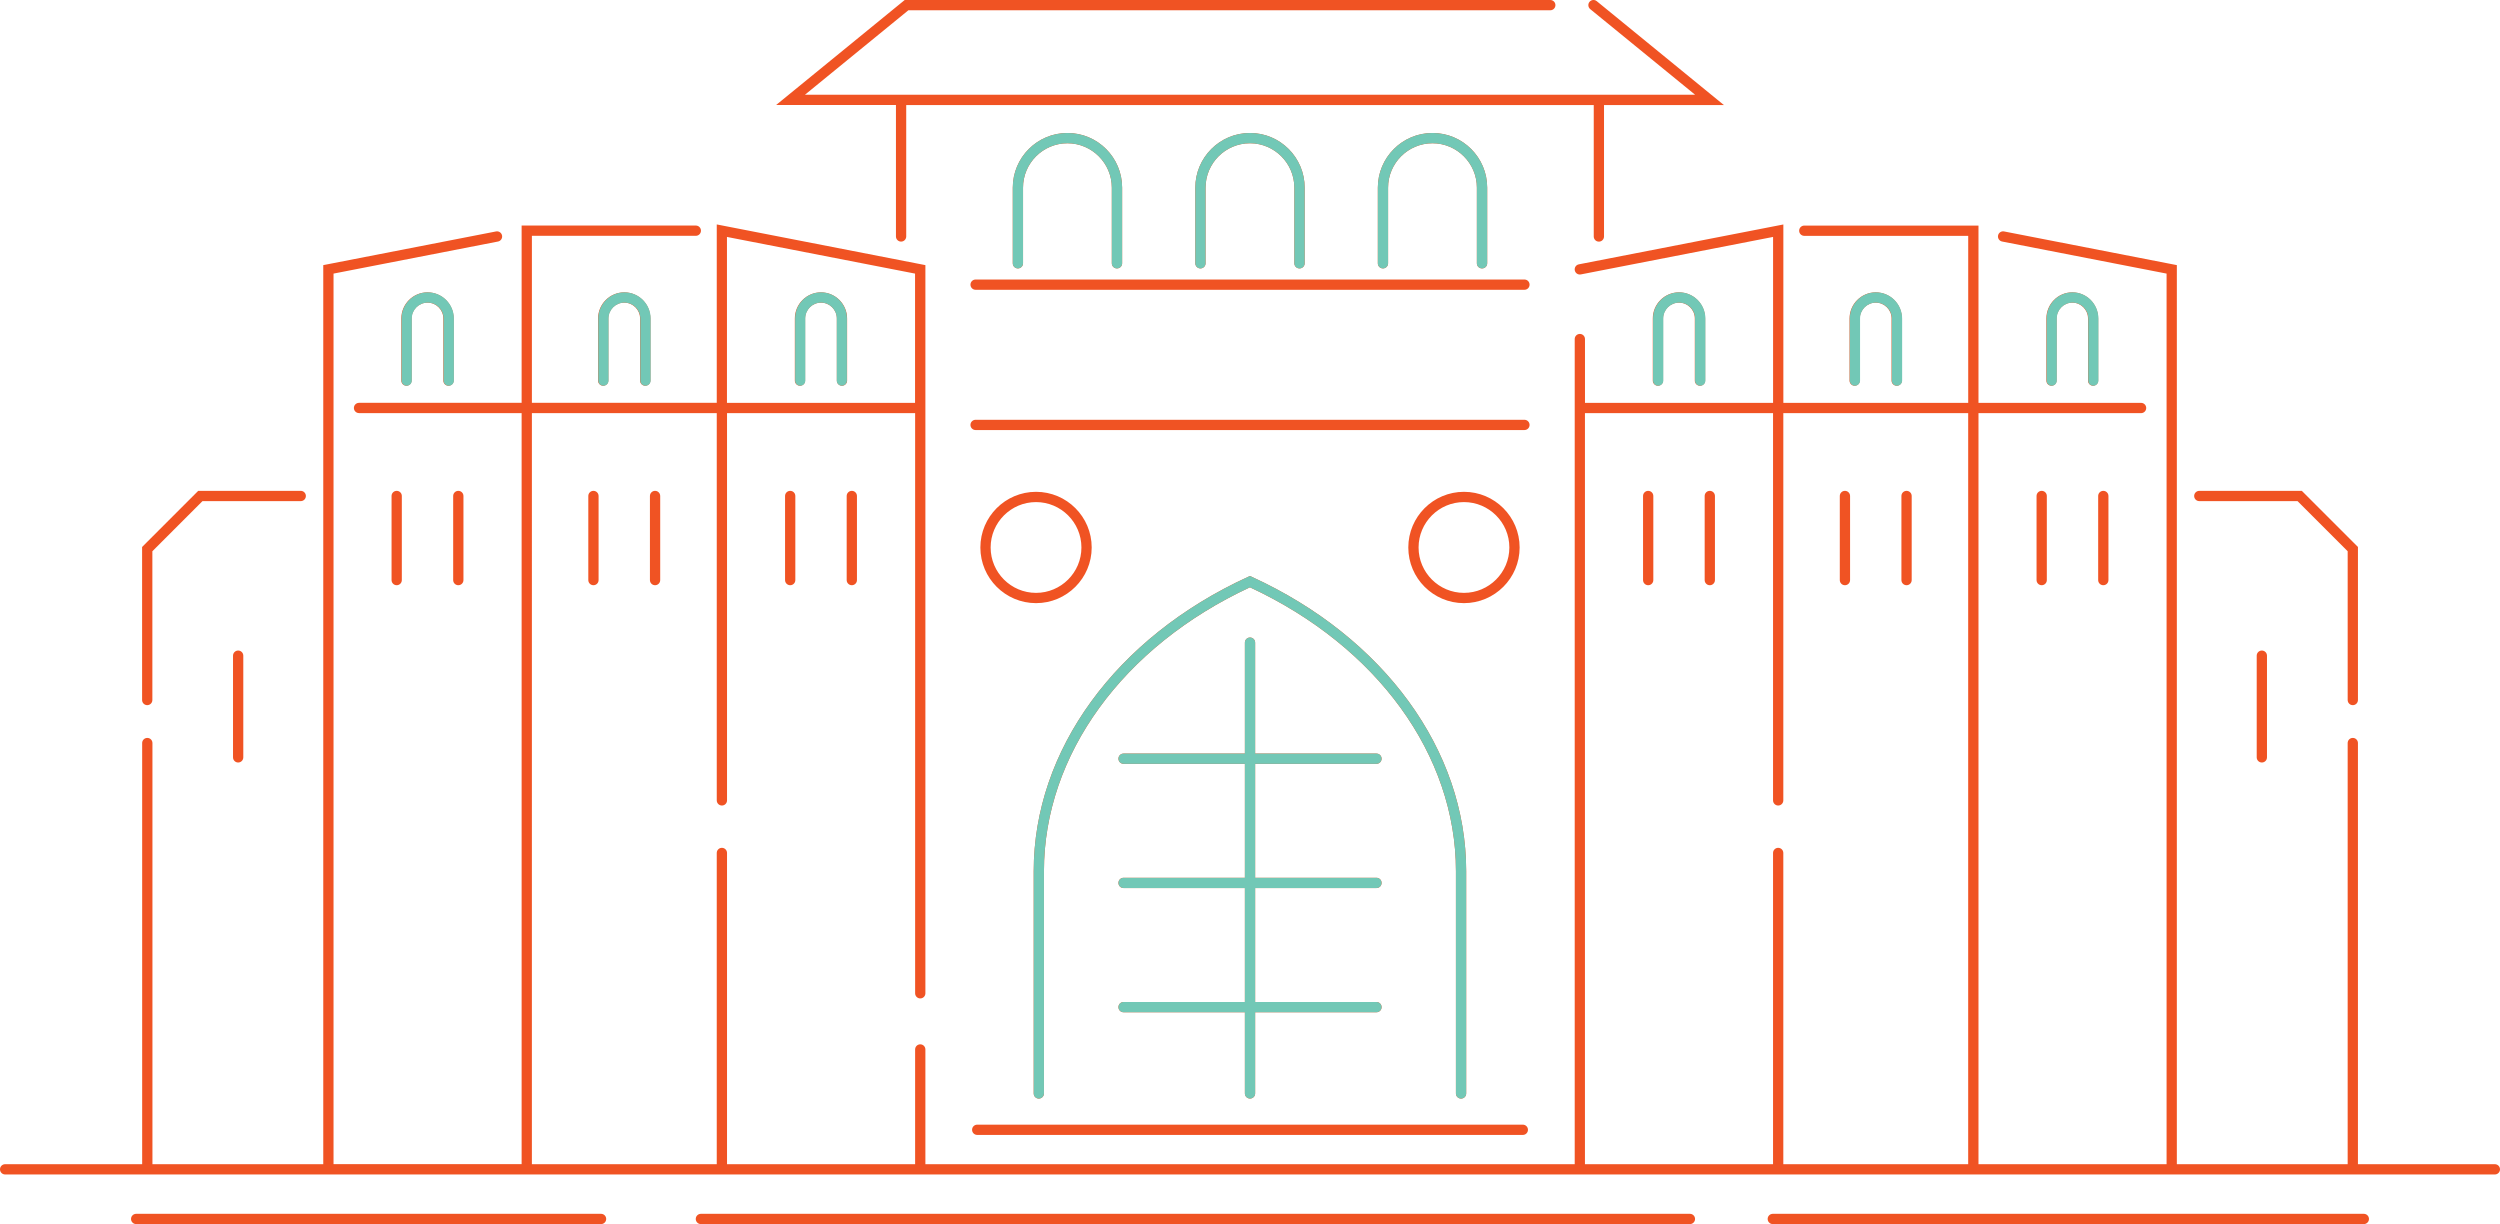 <?xml version="1.0" encoding="UTF-8"?>
<svg id="Layer_1" data-name="Layer 1" xmlns="http://www.w3.org/2000/svg" viewBox="0 0 696.19 340.89">
  <defs>
    <style>
      .cls-1 {
        fill: #f05323;
      }

      .cls-1, .cls-2 {
        stroke-width: 0px;
      }

      .cls-2 {
        fill: #72c8b6;
      }
    </style>
  </defs>
  <path class="cls-1" d="M41,196.37c.79,0,1.43-.64,1.43-1.43v-41.43l13.96-13.96h27.36c.79,0,1.43-.64,1.43-1.43s-.64-1.43-1.43-1.43h-28.55l-15.63,15.63v42.62c0,.79.64,1.43,1.43,1.43ZM64.89,182.59v28.32c0,.79.64,1.43,1.43,1.43s1.43-.64,1.43-1.43v-28.32c0-.79-.64-1.43-1.43-1.43s-1.43.64-1.43,1.43ZM412.72,74.75c.79,0,1.43-.64,1.43-1.43v-21.06c0-8.4-6.83-15.23-15.23-15.23s-15.23,6.83-15.23,15.23v21.06c0,.79.64,1.43,1.43,1.43s1.43-.64,1.43-1.43v-21.06c0-6.82,5.55-12.36,12.36-12.36s12.36,5.55,12.36,12.36v21.06c0,.79.64,1.43,1.43,1.43ZM628.44,182.59v28.32c0,.79.64,1.43,1.43,1.43s1.43-.64,1.43-1.43v-28.32c0-.79-.64-1.43-1.43-1.43s-1.43.64-1.43,1.43ZM167.38,338.02H37.92c-.79,0-1.43.64-1.43,1.43s.64,1.43,1.43,1.43h129.46c.79,0,1.43-.64,1.43-1.43s-.64-1.43-1.43-1.43ZM361.89,74.75c.79,0,1.43-.64,1.43-1.43v-21.06c0-8.4-6.83-15.23-15.23-15.23s-15.23,6.83-15.23,15.23v21.06c0,.79.64,1.43,1.43,1.43s1.43-.64,1.43-1.43v-21.06c0-6.82,5.55-12.36,12.36-12.36s12.36,5.55,12.36,12.36v21.06c0,.79.64,1.43,1.43,1.43ZM470.6,338.02H195.18c-.79,0-1.43.64-1.43,1.43s.64,1.43,1.43,1.43h275.42c.79,0,1.43-.64,1.43-1.43s-.64-1.43-1.43-1.43ZM348.69,160.67l-.6-.27-.6.27c-36.78,16.88-59.63,48.26-59.63,81.9v61.93c0,.79.64,1.43,1.43,1.43s1.43-.64,1.43-1.43v-61.93c0-32.32,21.96-62.55,57.36-79.02,35.4,16.47,57.36,46.7,57.36,79.02v61.93c0,.79.64,1.43,1.43,1.43s1.43-.64,1.43-1.43v-61.93c0-33.64-22.85-65.02-59.63-81.9ZM612.45,139.55h27.36l13.96,13.96v41.43c0,.79.64,1.43,1.43,1.43s1.43-.64,1.43-1.43v-42.62l-15.63-15.63h-28.55c-.79,0-1.43.64-1.43,1.43s.64,1.43,1.43,1.43ZM383.31,212.71c.79,0,1.43-.64,1.43-1.43s-.64-1.43-1.43-1.43h-33.78v-30.89c0-.79-.64-1.43-1.43-1.43s-1.43.64-1.43,1.43v30.89h-33.78c-.79,0-1.43.64-1.43,1.43s.64,1.43,1.43,1.43h33.78v31.73h-33.78c-.79,0-1.43.64-1.43,1.43s.64,1.43,1.43,1.43h33.78v31.73h-33.78c-.79,0-1.43.64-1.43,1.43s.64,1.43,1.43,1.43h33.78v22.6c0,.79.64,1.43,1.43,1.43s1.43-.64,1.43-1.43v-22.6h33.78c.79,0,1.43-.64,1.43-1.43s-.64-1.43-1.43-1.43h-33.78v-31.73h33.78c.79,0,1.43-.64,1.43-1.43s-.64-1.43-1.43-1.43h-33.78v-31.73h33.78ZM249.5,65.85c0,.79.64,1.43,1.43,1.43s1.43-.64,1.43-1.43V29.25h191.46v36.61c0,.79.64,1.43,1.43,1.43s1.43-.64,1.43-1.43V29.25h33.38L444.65.32c-.61-.5-1.51-.41-2.01.2-.5.61-.41,1.51.2,2.02l29.2,23.84h-247.88l28.8-23.52h178.76c.79,0,1.43-.64,1.43-1.43s-.64-1.43-1.43-1.43h-179.78l-35.82,29.25h33.38v36.61ZM288.51,136.96c-8.55,0-15.5,6.95-15.5,15.5s6.95,15.5,15.5,15.5,15.5-6.95,15.5-15.5-6.95-15.5-15.5-15.5ZM288.51,165.1c-6.97,0-12.64-5.67-12.64-12.64s5.67-12.64,12.64-12.64,12.64,5.67,12.64,12.64-5.67,12.64-12.64,12.64ZM423.18,152.46c0-8.55-6.95-15.5-15.5-15.5s-15.5,6.95-15.5,15.5,6.95,15.5,15.5,15.5,15.5-6.95,15.5-15.5ZM395.04,152.46c0-6.97,5.67-12.64,12.64-12.64s12.64,5.67,12.64,12.64-5.67,12.64-12.64,12.64-12.64-5.67-12.64-12.64ZM425.95,118.33c0-.79-.64-1.43-1.43-1.43h-152.84c-.79,0-1.43.64-1.43,1.43s.64,1.43,1.43,1.43h152.84c.79,0,1.43-.64,1.43-1.43ZM424.52,77.84h-152.84c-.79,0-1.43.64-1.43,1.43s.64,1.43,1.43,1.43h152.84c.79,0,1.43-.64,1.43-1.43s-.64-1.43-1.43-1.43ZM311.06,74.75c.79,0,1.43-.64,1.43-1.43v-21.06c0-8.4-6.83-15.23-15.23-15.23s-15.23,6.83-15.23,15.23v21.06c0,.79.64,1.43,1.43,1.43s1.43-.64,1.43-1.43v-21.06c0-6.82,5.55-12.36,12.36-12.36s12.36,5.55,12.36,12.36v21.06c0,.79.64,1.43,1.43,1.43ZM270.7,314.62c0,.79.64,1.43,1.43,1.43h151.94c.79,0,1.43-.64,1.43-1.43s-.64-1.43-1.43-1.43h-151.94c-.79,0-1.43.64-1.43,1.43ZM458.98,136.69c-.79,0-1.43.64-1.43,1.43v23.42c0,.79.64,1.43,1.43,1.43s1.43-.64,1.43-1.43v-23.42c0-.79-.64-1.43-1.43-1.43ZM180.99,138.12v23.42c0,.79.64,1.43,1.43,1.43s1.43-.64,1.43-1.43v-23.42c0-.79-.64-1.43-1.43-1.43s-1.43.64-1.43,1.43ZM235.78,138.12v23.42c0,.79.64,1.43,1.43,1.43s1.43-.64,1.43-1.43v-23.42c0-.79-.64-1.43-1.43-1.43s-1.43.64-1.43,1.43ZM218.62,138.12v23.42c0,.79.64,1.43,1.43,1.43s1.43-.64,1.43-1.43v-23.42c0-.79-.64-1.43-1.43-1.43s-1.43.64-1.43,1.43ZM473.41,107.42c.79,0,1.43-.64,1.43-1.43v-17.29c0-4.02-3.27-7.29-7.29-7.29s-7.29,3.27-7.29,7.29v17.29c0,.79.64,1.43,1.43,1.43s1.43-.64,1.43-1.43v-17.29c0-2.44,1.98-4.42,4.42-4.42s4.42,1.98,4.42,4.42v17.29c0,.79.64,1.43,1.43,1.43ZM163.83,138.12v23.42c0,.79.64,1.43,1.43,1.43s1.43-.64,1.43-1.43v-23.42c0-.79-.64-1.43-1.43-1.43s-1.43.64-1.43,1.43ZM584.29,138.12v23.42c0,.79.64,1.43,1.43,1.43s1.43-.64,1.43-1.43v-23.42c0-.79-.64-1.43-1.43-1.43s-1.43.64-1.43,1.43ZM567.13,138.12v23.42c0,.79.64,1.43,1.43,1.43s1.43-.64,1.43-1.43v-23.42c0-.79-.64-1.43-1.43-1.43s-1.43.64-1.43,1.43ZM582.87,107.42c.78,0,1.42-.64,1.42-1.43v-17.29c0-4.02-3.24-7.29-7.22-7.29s-7.21,3.27-7.21,7.29v17.29c0,.79.63,1.43,1.42,1.43s1.42-.64,1.42-1.43v-17.29c0-2.44,1.96-4.42,4.38-4.42s4.38,1.98,4.38,4.42v17.29c0,.79.63,1.43,1.42,1.43ZM528.2,107.42c.79,0,1.43-.64,1.43-1.43v-17.29c0-4.02-3.27-7.29-7.29-7.29s-7.29,3.27-7.29,7.29v17.29c0,.79.64,1.43,1.43,1.43s1.43-.64,1.43-1.43v-17.29c0-2.44,1.98-4.42,4.42-4.42s4.42,1.98,4.42,4.42v17.29c0,.79.64,1.43,1.43,1.43ZM111.9,161.54v-23.42c0-.79-.64-1.43-1.43-1.43s-1.43.64-1.43,1.43v23.42c0,.79.64,1.43,1.43,1.43s1.43-.64,1.43-1.43ZM530.93,162.97c.79,0,1.43-.64,1.43-1.43v-23.42c0-.79-.64-1.43-1.43-1.43s-1.43.64-1.43,1.43v23.42c0,.79.64,1.43,1.43,1.43ZM476.14,136.69c-.79,0-1.43.64-1.43,1.43v23.42c0,.79.64,1.43,1.43,1.43s1.43-.64,1.43-1.43v-23.42c0-.79-.64-1.43-1.43-1.43ZM513.77,162.97c.79,0,1.43-.64,1.43-1.43v-23.42c0-.79-.64-1.43-1.43-1.43s-1.43.64-1.43,1.43v23.42c0,.79.64,1.43,1.43,1.43ZM228.63,81.41c-4.02,0-7.29,3.27-7.29,7.29v17.29c0,.79.64,1.43,1.43,1.43s1.43-.64,1.43-1.43v-17.29c0-2.44,1.98-4.42,4.42-4.42s4.42,1.98,4.42,4.42v17.29c0,.79.64,1.43,1.43,1.43s1.43-.64,1.43-1.43v-17.29c0-4.02-3.27-7.29-7.29-7.29ZM658.27,338.02h-164.59c-.79,0-1.43.64-1.43,1.43s.64,1.43,1.43,1.43h164.59c.79,0,1.43-.64,1.43-1.43s-.64-1.43-1.43-1.43ZM129.06,161.54v-23.42c0-.79-.64-1.43-1.43-1.43s-1.43.64-1.43,1.43v23.42c0,.79.64,1.43,1.43,1.43s1.43-.64,1.43-1.43ZM179.69,107.42c.79,0,1.43-.64,1.43-1.43v-17.29c0-4.02-3.27-7.29-7.29-7.29s-7.29,3.27-7.29,7.29v17.29c0,.79.64,1.43,1.43,1.43s1.43-.64,1.43-1.43v-17.29c0-2.44,1.98-4.42,4.42-4.42s4.42,1.98,4.42,4.42v17.29c0,.79.64,1.43,1.43,1.43ZM694.76,324.2h-38.13v-117.28c0-.79-.64-1.43-1.43-1.43s-1.43.64-1.43,1.43v117.28h-47.57V73.83l-48.11-9.38c-.78-.15-1.53.35-1.68,1.13-.15.78.36,1.53,1.13,1.68l45.8,8.93v248.01h-52.38V115.05h45.28c.79,0,1.43-.64,1.43-1.43s-.64-1.43-1.43-1.43h-45.28v-49.37h-48.51c-.79,0-1.43.64-1.43,1.43s.64,1.43,1.43,1.43h45.65v46.51h-51.48v-49.68l-56.95,11.1c-.78.15-1.28.9-1.13,1.68.15.78.9,1.28,1.68,1.13l53.54-10.44v46.2h-52.38v-17.76c0-.79-.64-1.43-1.43-1.43s-1.43.64-1.43,1.43v229.78h-180.82v-31.95c0-.79-.64-1.43-1.43-1.43s-1.43.64-1.43,1.43v31.95h-52.38v-86.67c0-.79-.64-1.43-1.43-1.43s-1.43.64-1.43,1.43v86.67h-51.48V115.05h51.48v107.84c0,.79.64,1.43,1.43,1.43s1.43-.64,1.43-1.43v-107.84h52.38v161.56c0,.79.64,1.43,1.43,1.43s1.43-.64,1.43-1.43V73.83l-58.1-11.33v49.68h-51.48v-46.51h45.65c.79,0,1.43-.64,1.43-1.43s-.64-1.43-1.43-1.43h-48.51v49.37h-45.28c-.79,0-1.43.64-1.43,1.43s.64,1.43,1.43,1.43h45.28v209.15h-52.38V76.19l45.8-8.93c.78-.15,1.28-.9,1.13-1.68-.15-.78-.9-1.28-1.68-1.13l-48.11,9.38v250.37h-47.57v-117.28c0-.79-.64-1.43-1.43-1.43s-1.43.64-1.43,1.43v117.28H1.43c-.79,0-1.43.64-1.43,1.43s.64,1.43,1.43,1.43h693.33c.79,0,1.43-.64,1.43-1.43s-.64-1.43-1.43-1.43ZM202.44,65.98l52.38,10.21v35.99h-52.38v-46.2ZM548.09,324.2h-51.48v-86.67c0-.79-.64-1.43-1.43-1.43s-1.43.64-1.43,1.43v86.67h-52.38V115.05h52.38v107.84c0,.79.64,1.43,1.43,1.43s1.43-.64,1.43-1.43v-107.84h51.48v209.15ZM124.9,107.42c.79,0,1.43-.64,1.43-1.43v-17.29c0-4.02-3.27-7.29-7.29-7.29s-7.29,3.27-7.29,7.29v17.29c0,.79.64,1.43,1.43,1.43s1.43-.64,1.43-1.43v-17.29c0-2.44,1.98-4.42,4.42-4.42s4.42,1.98,4.42,4.42v17.29c0,.79.64,1.43,1.43,1.43Z"/>
  <g>
    <path class="cls-2" d="M348.69,160.67l-.6-.27-.6.27c-36.78,16.88-59.63,48.26-59.63,81.9v61.93c0,.79.64,1.43,1.43,1.43s1.43-.64,1.43-1.43v-61.93c0-32.32,21.96-62.55,57.36-79.02,35.4,16.47,57.36,46.7,57.36,79.02v61.93c0,.79.64,1.43,1.43,1.43s1.43-.64,1.43-1.43v-61.93c0-33.64-22.85-65.02-59.63-81.9Z"/>
    <path class="cls-2" d="M383.31,212.71c.79,0,1.43-.64,1.43-1.43s-.64-1.43-1.43-1.43h-33.78v-30.89c0-.79-.64-1.43-1.43-1.43s-1.43.64-1.43,1.43v30.89h-33.78c-.79,0-1.43.64-1.43,1.43s.64,1.43,1.43,1.43h33.78v31.73h-33.78c-.79,0-1.43.64-1.43,1.43s.64,1.43,1.43,1.43h33.78v31.73h-33.78c-.79,0-1.43.64-1.43,1.43s.64,1.43,1.43,1.43h33.78v22.6c0,.79.64,1.43,1.43,1.43s1.43-.64,1.43-1.43v-22.6h33.78c.79,0,1.43-.64,1.43-1.43s-.64-1.43-1.43-1.43h-33.78v-31.73h33.78c.79,0,1.43-.64,1.43-1.43s-.64-1.43-1.43-1.43h-33.78v-31.73h33.78Z"/>
  </g>
  <path class="cls-2" d="M412.72,74.75c.79,0,1.43-.64,1.43-1.43v-21.06c0-8.4-6.83-15.23-15.23-15.23s-15.23,6.83-15.23,15.23v21.06c0,.79.64,1.43,1.43,1.43s1.43-.64,1.43-1.43v-21.06c0-6.82,5.55-12.36,12.36-12.36s12.36,5.55,12.36,12.36v21.06c0,.79.64,1.43,1.43,1.43Z"/>
  <path class="cls-2" d="M361.89,74.75c.79,0,1.43-.64,1.43-1.43v-21.06c0-8.4-6.83-15.23-15.23-15.23s-15.23,6.83-15.23,15.23v21.06c0,.79.64,1.43,1.43,1.43s1.43-.64,1.43-1.43v-21.06c0-6.82,5.55-12.36,12.36-12.36s12.36,5.55,12.36,12.36v21.06c0,.79.64,1.43,1.43,1.43Z"/>
  <path class="cls-2" d="M311.06,74.75c.79,0,1.43-.64,1.43-1.43v-21.06c0-8.4-6.83-15.23-15.23-15.23s-15.23,6.83-15.23,15.23v21.06c0,.79.64,1.43,1.43,1.43s1.43-.64,1.43-1.43v-21.06c0-6.82,5.55-12.36,12.36-12.36s12.36,5.55,12.36,12.36v21.06c0,.79.64,1.43,1.43,1.43Z"/>
  <path class="cls-2" d="M473.48,107.42c.79,0,1.43-.64,1.43-1.43v-17.29c0-4.02-3.27-7.29-7.29-7.29s-7.29,3.27-7.29,7.29v17.29c0,.79.64,1.43,1.43,1.43s1.43-.64,1.43-1.43v-17.29c0-2.44,1.98-4.42,4.42-4.42s4.42,1.98,4.42,4.42v17.29c0,.79.64,1.43,1.43,1.43Z"/>
  <path class="cls-2" d="M582.94,107.42c.78,0,1.42-.64,1.42-1.43v-17.29c0-4.02-3.24-7.29-7.22-7.29s-7.21,3.27-7.21,7.29v17.29c0,.79.63,1.43,1.42,1.43s1.42-.64,1.42-1.43v-17.29c0-2.44,1.96-4.42,4.38-4.42s4.38,1.98,4.38,4.42v17.29c0,.79.63,1.43,1.42,1.43Z"/>
  <path class="cls-2" d="M528.27,107.42c.79,0,1.43-.64,1.43-1.43v-17.29c0-4.02-3.27-7.29-7.29-7.29s-7.29,3.27-7.29,7.29v17.29c0,.79.64,1.43,1.43,1.43s1.43-.64,1.43-1.43v-17.29c0-2.44,1.98-4.42,4.42-4.42s4.42,1.98,4.42,4.42v17.29c0,.79.64,1.43,1.43,1.43Z"/>
  <path class="cls-2" d="M124.97,107.42c.79,0,1.43-.64,1.43-1.43v-17.29c0-4.02-3.27-7.29-7.29-7.29s-7.29,3.27-7.29,7.29v17.29c0,.79.64,1.43,1.43,1.43s1.43-.64,1.43-1.43v-17.29c0-2.44,1.98-4.42,4.42-4.42s4.42,1.98,4.42,4.42v17.29c0,.79.64,1.43,1.43,1.43Z"/>
  <path class="cls-2" d="M234.43,107.42c.78,0,1.42-.64,1.42-1.43v-17.29c0-4.02-3.24-7.29-7.22-7.29s-7.21,3.27-7.21,7.29v17.29c0,.79.63,1.43,1.42,1.43s1.42-.64,1.42-1.43v-17.29c0-2.44,1.96-4.42,4.38-4.42s4.38,1.98,4.38,4.42v17.29c0,.79.63,1.43,1.42,1.43Z"/>
  <path class="cls-2" d="M179.76,107.42c.79,0,1.43-.64,1.43-1.43v-17.29c0-4.02-3.27-7.29-7.29-7.29s-7.29,3.27-7.29,7.29v17.29c0,.79.64,1.43,1.43,1.43s1.43-.64,1.43-1.43v-17.29c0-2.44,1.98-4.42,4.42-4.42s4.42,1.98,4.42,4.42v17.29c0,.79.64,1.43,1.43,1.43Z"/>
</svg>